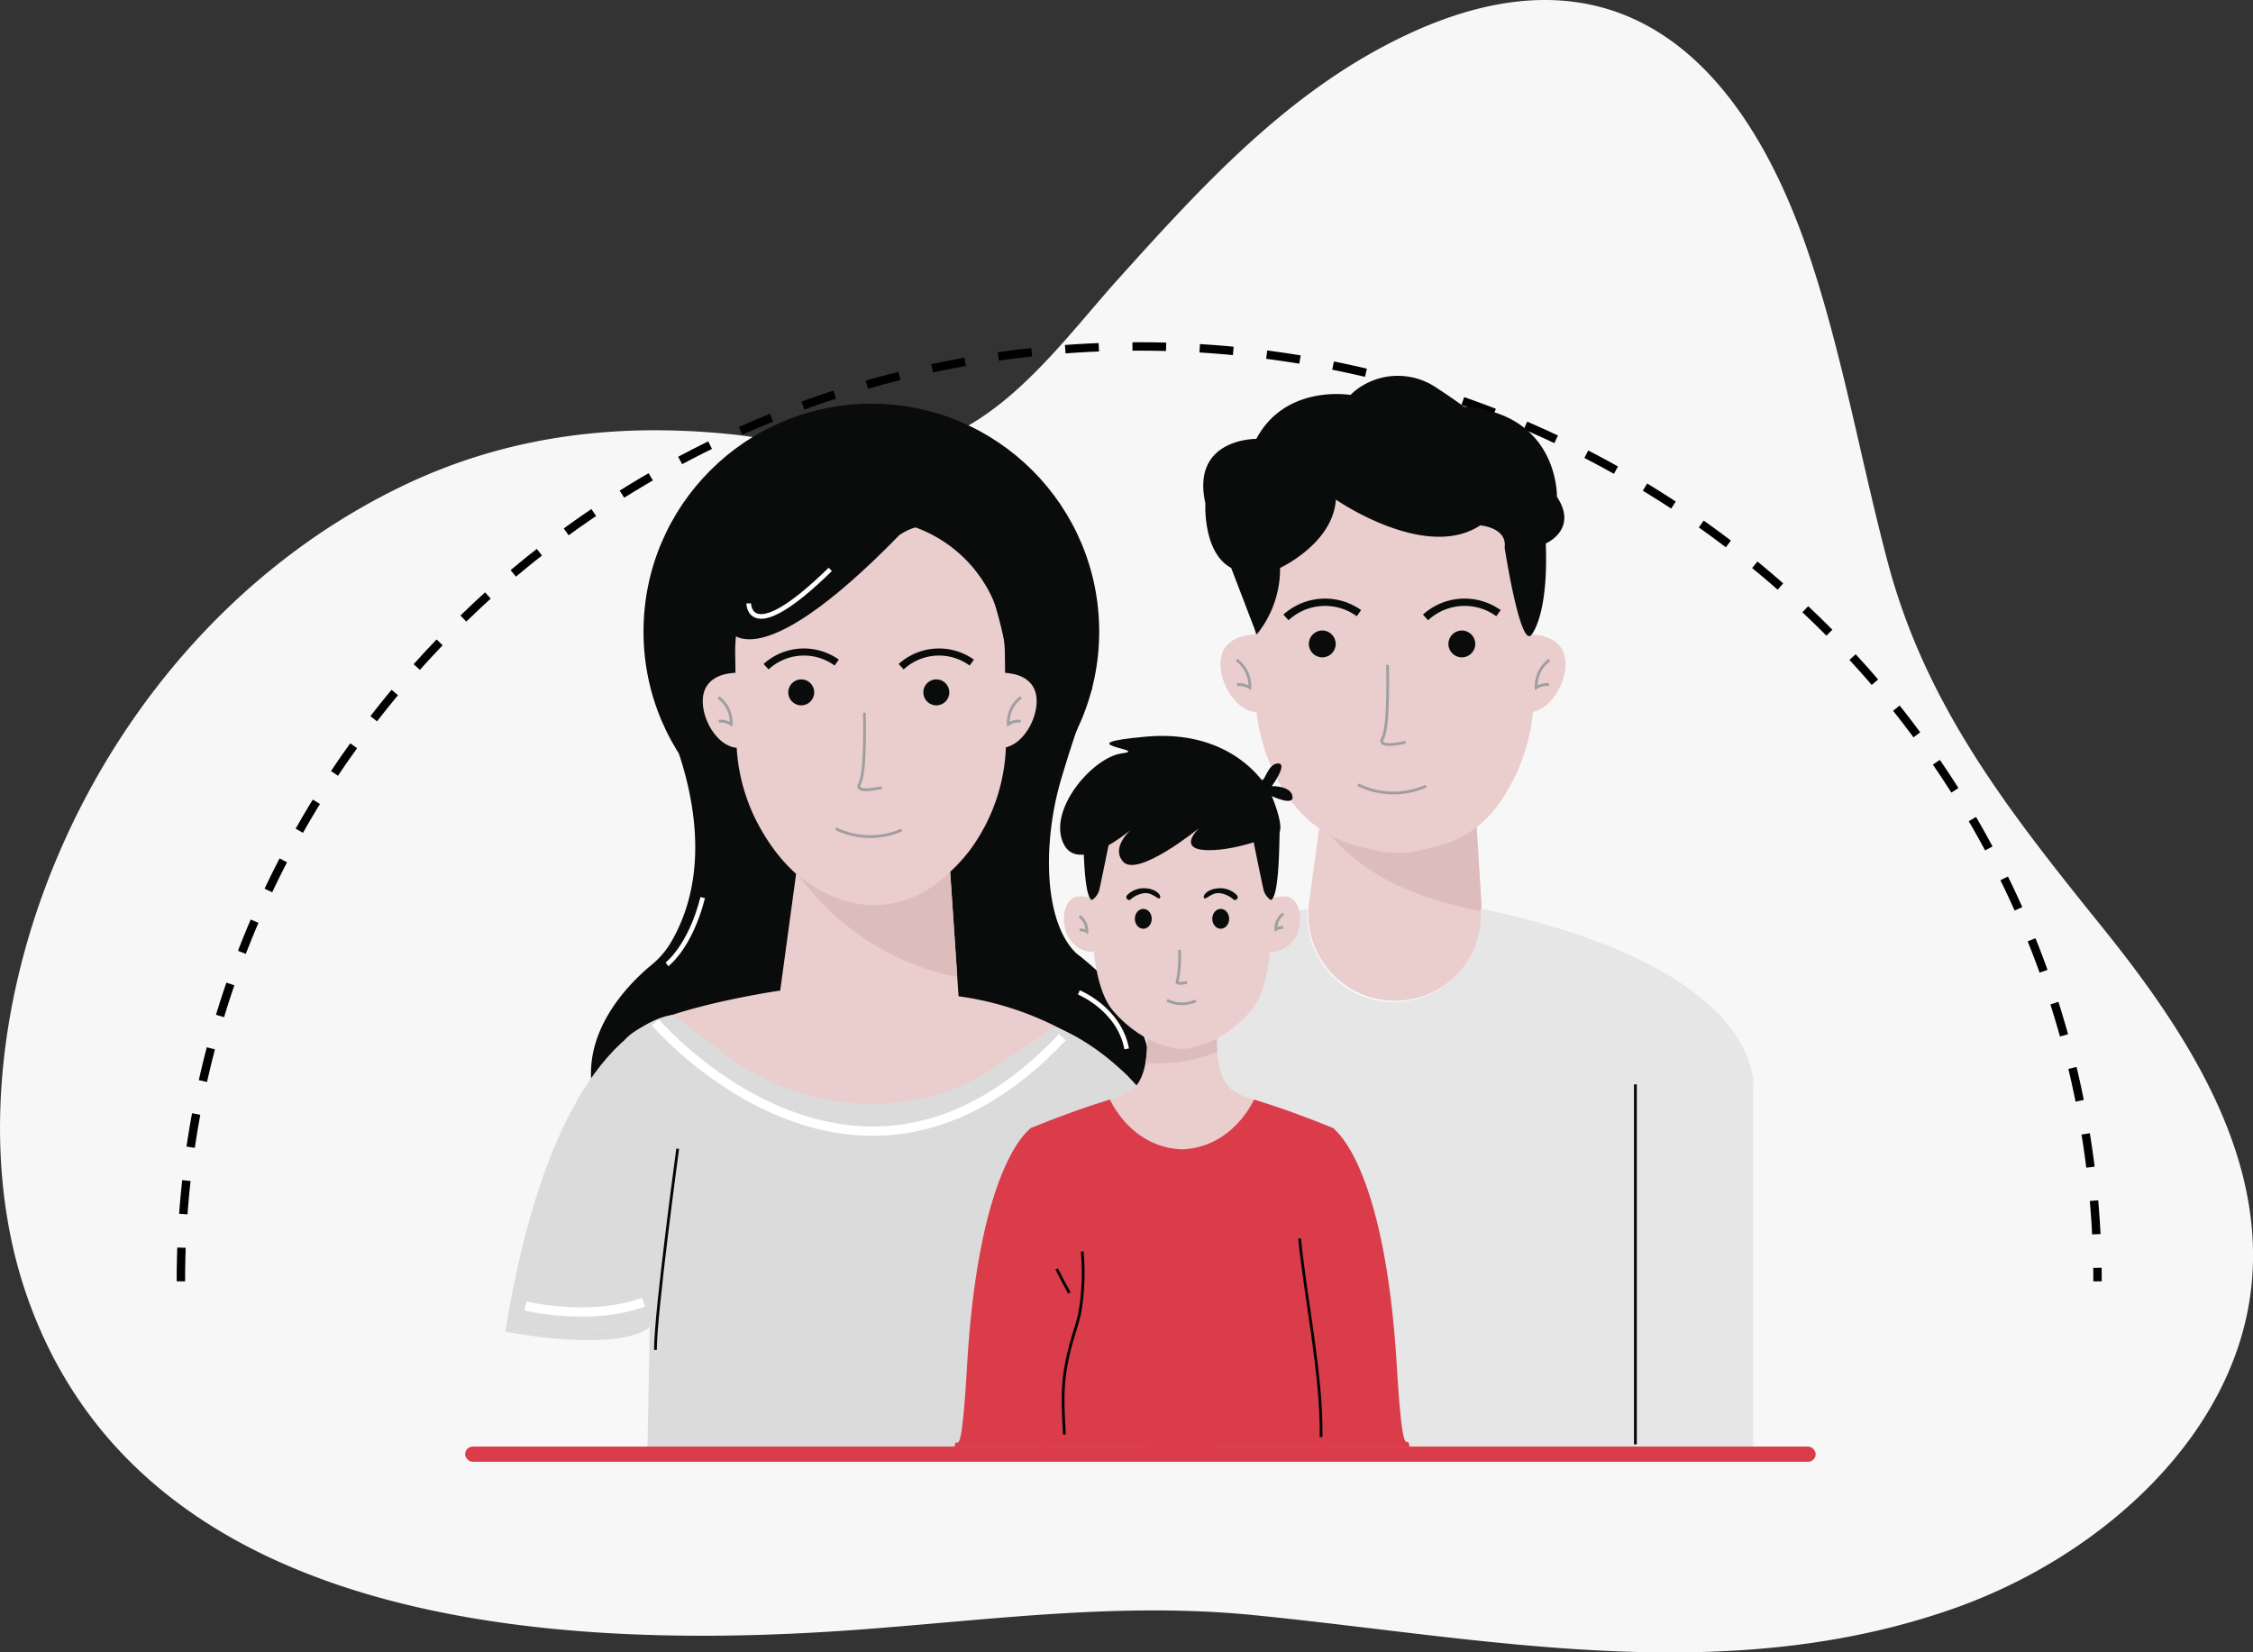 <svg xmlns="http://www.w3.org/2000/svg" width="242.606" height="177.924" viewBox="0 0 242.606 177.924">
  <rect x="0" y="0" width="242.606" height="177.924" fill="#333333" stroke="none"/>
  <g id="Health_Plan_for_Caring_Families" data-name="Health Plan for Caring Families" transform="translate(-175 -4978.234)">
    <path id="Path_20101" data-name="Path 20101" d="M353.145,1234.873c-21.887,4.806-44.259.3-66.184-1.878-14.435-1.436-28.351.517-42.821,1.579-36.782,2.7-77.589-2.05-89.355-36.041-9.8-28.326,6.045-70.358,40.2-86.991,11.813-5.754,23.84-6.89,35.575-5.708,7.047.71,14.9,3.413,22.494.564,8.007-3,13.931-11.339,19.343-17.343,8.057-8.942,16.562-18.313,27.368-24.355,24.787-13.864,39.525-.346,46.971,21.872,3.62,10.8,5.545,22.062,8.459,33.048,4.132,15.583,13.106,26.9,23.209,39.442,8.994,11.168,17.413,24.232,15.963,38.4-1.644,16.082-16.134,29.269-32.285,34.893a77.883,77.883,0,0,1-8.933,2.517" transform="translate(23.08 3919.15)" fill="#f7f7f7"/>
    <path id="Path_20100" data-name="Path 20100" d="M119.135,1130.281c0-55.593,46.2-100.662,103.194-100.662s103.195,45.068,103.195,100.662" transform="translate(75.342 3985.918)" fill="none" stroke="#000" stroke-miterlimit="10" stroke-width="0.906" stroke-dasharray="3.623 3.623"/>
    <g id="Group_2030" data-name="Group 2030" transform="translate(225.086 5018.705)">
      <g id="Group_2032" data-name="Group 2032" transform="translate(63.267 0)">
        <path id="Path_18334" data-name="Path 18334" d="M335.731,223.961h0a9.343,9.343,0,0,0,9.646-9.971l-1.514-22.476a7.039,7.039,0,0,0-6.785-6.59h0a7.052,7.052,0,0,0-7.235,6.111L326.8,213.352a9.341,9.341,0,0,0,8.934,10.609Z" transform="translate(-299.186 -156.685)" fill="#eacdcd"/>
        <path id="Path_18335" data-name="Path 18335" d="M345.206,219.029s-7.6,8.439-17.539-.15l.536.351c4.4,5.9,10.154,8.276,17.366,9.755h.243" transform="translate(-299.601 -171.368)" fill="#ddbcbc"/>
        <path id="Path_18336" data-name="Path 18336" d="M331.226,152.091h0a14.634,14.634,0,0,0-14.807,14.733l.127,9.547A20.813,20.813,0,0,0,318.7,185.5c2.638,5.218,6.861,8.148,13.094,8.148h0c4.557,0,8.168-1.371,10.721-4.712a20.534,20.534,0,0,0,4.034-12.785l-.124-9.329A15.111,15.111,0,0,0,331.226,152.091Z" transform="translate(-294.736 -142.49)" fill="#eacdcd"/>
        <path id="Path_18337" data-name="Path 18337" d="M324.282,235.481l.008.118a9.458,9.458,0,0,1,.016.958,9.338,9.338,0,1,1-18.641-1.076c-4.775,1.3-28.7,8.511-27.393,22.64.19,2.054.371,4.108.371,6.171v29.778H353.65V254.961S355.523,242.071,324.282,235.481Z" transform="translate(-278.22 -178.128)" fill="#e6e6e6"/>
        <ellipse id="Ellipse_888" data-name="Ellipse 888" cx="1.446" cy="1.446" rx="1.446" ry="1.446" transform="translate(27.586 27.418)" fill="#0a0b0b"/>
        <path id="Path_18338" data-name="Path 18338" d="M329.886,179.325l.473-.658a6.7,6.7,0,0,0-8.37.485l.555.606A5.785,5.785,0,0,1,329.886,179.325Z" transform="translate(-297.145 -153.445)" fill="#0a0b0b"/>
        <ellipse id="Ellipse_889" data-name="Ellipse 889" cx="1.446" cy="1.446" rx="1.446" ry="1.446" transform="translate(42.614 27.418)" fill="#0a0b0b"/>
        <path id="Path_18339" data-name="Path 18339" d="M356.362,179.325l.474-.658a6.7,6.7,0,0,0-8.371.485l.555.606A5.785,5.785,0,0,1,356.362,179.325Z" transform="translate(-308.593 -153.445)" fill="#0a0b0b"/>
        <path id="Path_18340" data-name="Path 18340" d="M341.271,190s.2,6.638-.512,7.88,2.462.452,2.462.452" transform="translate(-305.217 -158.883)" fill="none" stroke="#9f9f9f" stroke-miterlimit="10" stroke-width="0.3"/>
        <path id="Path_18341" data-name="Path 18341" d="M343.472,212.889a8.663,8.663,0,0,1-7.32-.145" transform="translate(-303.269 -168.716)" fill="none" stroke="#9f9f9f" stroke-miterlimit="10" stroke-width="0.3"/>
        <g id="Group_2030-2" data-name="Group 2030" transform="translate(51.182 27.851)">
          <path id="Path_18342" data-name="Path 18342" d="M368.392,192.611c2.194.04,4.01-2.819,4.046-5.132s-1.756-3.214-3.9-3.235Z" transform="translate(-368.392 -184.244)" fill="#eacdcd"/>
          <path id="Path_18343" data-name="Path 18343" d="M371.369,189.063a3.531,3.531,0,0,0-1.421,3,2.071,2.071,0,0,1,1.38-.331" transform="translate(-369.063 -186.328)" fill="none" stroke="#9f9f9f" stroke-miterlimit="10" stroke-width="0.3"/>
        </g>
        <g id="Group_2031" data-name="Group 2031" transform="translate(18.071 27.851)">
          <path id="Path_18344" data-name="Path 18344" d="M314.1,192.611c-2.194.04-4.01-2.819-4.046-5.132s1.756-3.214,3.9-3.235Z" transform="translate(-310.056 -184.244)" fill="#eacdcd"/>
          <path id="Path_18345" data-name="Path 18345" d="M313.122,189.063a3.531,3.531,0,0,1,1.421,3,2.071,2.071,0,0,0-1.38-.331" transform="translate(-311.382 -186.328)" fill="none" stroke="#9f9f9f" stroke-miterlimit="10" stroke-width="0.3"/>
        </g>
        <path id="Path_18346" data-name="Path 18346" d="M312.544,163.027a11.217,11.217,0,0,0,2.518-7.17s5.708-2.629,6.008-7.361c0,0,9.614,6.685,15.547,2.779,0,0,2.929.225,2.629,2.4,0,0,1.727,11.191,2.929,9.313,0,0,1.8-2.028,1.5-9.764,0,0,3.53-1.5,1.2-5.032,0,0,.225-8.938-9.989-9.688,0,0-1.467-1.069-3.062-2.1a7.379,7.379,0,0,0-8.781.456q-.2.175-.4.37s-6.985-1.2-10.139,4.732c0,0-7.06-.088-5.483,6.941,0,0-.3,5.3,2.778,6.954Z" transform="translate(-290.576 -135.176)" fill="#0a0b0b"/>
        <line id="Line_33" data-name="Line 33" y2="38.766" transform="translate(14.094 76.287)" fill="none" stroke="#040505" stroke-miterlimit="10" stroke-width="0.3"/>
        <line id="Line_34" data-name="Line 34" y2="38.766" transform="translate(62.75 76.287)" fill="none" stroke="#040505" stroke-miterlimit="10" stroke-width="0.3"/>
      </g>
      <g id="Group_2038" data-name="Group 2038" transform="translate(3.471 2.999)">
        <g id="Group_2033" data-name="Group 2033" transform="translate(10.078)">
          <ellipse id="Ellipse_890" data-name="Ellipse 890" cx="24.534" cy="24.534" rx="24.534" ry="24.534" transform="translate(5.659)" fill="#0a0b0b"/>
          <path id="Path_18347" data-name="Path 18347" d="M197.093,193.007s9.173,15.45,2.066,27.346a9.224,9.224,0,0,1-2.062,2.333c-2.534,2.1-8.6,8.132-5.7,15.656,0,0,37.845,28.06,58.84-1.749,0,0,3.5-6.539-7-14.934,0,0-3.558-2.133-3.273-11.05a32.722,32.722,0,0,1,1.407-8.342c.766-2.555,1.954-6.291,3.174-9.26C246.61,187.991,197.093,193.007,197.093,193.007Z" transform="translate(-190.628 -162.217)" fill="#0a0b0b"/>
        </g>
        <path id="Path_18348" data-name="Path 18348" d="M232.318,162.37h0a14.163,14.163,0,0,0-14.33,14.259l.123,9.24a20.147,20.147,0,0,0,2.085,8.837c2.553,5.049,6.64,9.02,12.672,9.02h0c4.411,0,7.9-2.462,10.376-5.7a19.869,19.869,0,0,0,3.9-12.374l-.12-9.029A14.625,14.625,0,0,0,232.318,162.37Z" transform="translate(-192.379 -149.934)" fill="#eacdcd"/>
        <ellipse id="Ellipse_891" data-name="Ellipse 891" cx="1.4" cy="1.4" rx="1.4" ry="1.4" transform="translate(31.321 29.681)" fill="#0a0b0b"/>
        <path id="Path_18349" data-name="Path 18349" d="M231.022,188.728l.458-.637a6.486,6.486,0,0,0-8.1.469l.537.586A5.6,5.6,0,0,1,231.022,188.728Z" transform="translate(-194.711 -160.537)" fill="#0a0b0b"/>
        <ellipse id="Ellipse_892" data-name="Ellipse 892" cx="1.4" cy="1.4" rx="1.4" ry="1.4" transform="translate(45.866 29.681)" fill="#0a0b0b"/>
        <path id="Path_18350" data-name="Path 18350" d="M235.546,242.14h0a9.77,9.77,0,0,0,10.1-9.426,9.664,9.664,0,0,0-.016-1l-1.583-23.505a7.362,7.362,0,0,0-7.1-6.892h0a7.375,7.375,0,0,0-7.566,6.391L226.2,231.045a9.771,9.771,0,0,0,9.343,11.1Z" transform="translate(-195.892 -166.771)" fill="#eacdcd"/>
        <path id="Path_18351" data-name="Path 18351" d="M256.646,188.728l.458-.637a6.486,6.486,0,0,0-8.1.469l.537.586A5.6,5.6,0,0,1,256.646,188.728Z" transform="translate(-205.79 -160.537)" fill="#0a0b0b"/>
        <path id="Path_18352" data-name="Path 18352" d="M242.04,199.062s.19,6.425-.5,7.626,2.383.437,2.383.437" transform="translate(-202.522 -165.799)" fill="none" stroke="#9f9f9f" stroke-miterlimit="10" stroke-width="0.3"/>
        <path id="Path_18353" data-name="Path 18353" d="M244.171,221.212a8.383,8.383,0,0,1-7.085-.141" transform="translate(-200.638 -175.315)" fill="none" stroke="#9f9f9f" stroke-miterlimit="10" stroke-width="0.3"/>
        <path id="Path_18354" data-name="Path 18354" d="M216.577,168.44s2.609,6.222,18.465-10.035c0,0,8.831-7.025,12.042,15.655l.8-12.644-6.354-12.205-13.114,2.973-11.841,8.028Z" transform="translate(-191.77 -144.243)" fill="#0a0b0b"/>
        <g id="Group_2034" data-name="Group 2034" transform="translate(54.159 28.965)">
          <path id="Path_18355" data-name="Path 18355" d="M268.288,199.587c2.123.038,3.881-2.729,3.916-4.967s-1.7-3.11-3.772-3.131Z" transform="translate(-268.288 -191.489)" fill="#eacdcd"/>
          <path id="Path_18356" data-name="Path 18356" d="M271.17,196.153a3.419,3.419,0,0,0-1.375,2.9,2.007,2.007,0,0,1,1.336-.32" transform="translate(-268.938 -193.506)" fill="none" stroke="#9f9f9f" stroke-miterlimit="10" stroke-width="0.3"/>
        </g>
        <g id="Group_2035" data-name="Group 2035" transform="translate(22.112 28.965)">
          <path id="Path_18357" data-name="Path 18357" d="M215.746,199.587c-2.123.038-3.881-2.729-3.916-4.967s1.7-3.11,3.772-3.131Z" transform="translate(-211.829 -191.489)" fill="#eacdcd"/>
          <path id="Path_18358" data-name="Path 18358" d="M214.8,196.153a3.419,3.419,0,0,1,1.375,2.9,2.007,2.007,0,0,0-1.336-.32" transform="translate(-213.112 -193.506)" fill="none" stroke="#9f9f9f" stroke-miterlimit="10" stroke-width="0.3"/>
        </g>
        <path id="Path_18359" data-name="Path 18359" d="M245.848,229.154s-7.357,8.167-16.974-.145l.519.339a27.994,27.994,0,0,0,16.979,11.085h.236" transform="translate(-197.087 -178.748)" fill="#ddbcbc"/>
        <path id="Path_18360" data-name="Path 18360" d="M213.339,251.821S192.505,254.9,197,259.394c0,0-4.5,17.353,16.344,16.589l33.325-1.38,2.806-5.388s3.8-1.587-.01-5.3c-.46-.448,2.007-2.412,1.463-2.887a33.57,33.57,0,0,0-18.138-8.6" transform="translate(-183.029 -188.612)" fill="#eacdcd"/>
        <path id="Path_18361" data-name="Path 18361" d="M244.367,257.673l-5.98,4.057c-8.729,6.167-20.881,5.422-29.414-1.013l-5.712-4.308-3.786,46.758,48.487.316Z" transform="translate(-184.375 -190.596)" fill="#dbdbdb"/>
        <path id="Path_18362" data-name="Path 18362" d="M205.254,281.784s-2.4,17.634-2.4,21.661" transform="translate(-185.834 -201.567)" fill="none" stroke="#040505" stroke-miterlimit="10" stroke-width="0.3"/>
        <path id="Path_18363" data-name="Path 18363" d="M283.189,252.136s4.342,1.76,5.149,6.08" transform="translate(-220.572 -188.748)" fill="none" stroke="#fff" stroke-miterlimit="10" stroke-width="0.5"/>
        <path id="Path_18364" data-name="Path 18364" d="M220.551,175.544s0,4.934,8.786-3.656" transform="translate(-193.488 -154.049)" fill="none" stroke="#fff" stroke-miterlimit="10" stroke-width="0.5"/>
        <path id="Path_18365" data-name="Path 18365" d="M205.049,241.336s2.486-1.831,3.848-7.182" transform="translate(-186.785 -180.972)" fill="none" stroke="#fff" stroke-miterlimit="10" stroke-width="0.5"/>
        <path id="Path_18366" data-name="Path 18366" d="M200.217,317.743" transform="translate(-184.696 -217.116)" fill="#eb4b4d"/>
        <g id="Group_2036" data-name="Group 2036" transform="translate(0 65.814)">
          <path id="Path_18367" data-name="Path 18367" d="M176.888,315.1v13.812l13.864.536.274-14.819Z" transform="translate(-174.609 -281.582)" fill="#f8f8f8"/>
          <path id="Path_18368" data-name="Path 18368" d="M192.407,256.41s-12.607.614-18.035,34.119l15.521-.471Z" transform="translate(-173.521 -256.41)" fill="#dbdbdb"/>
          <path id="Path_18369" data-name="Path 18369" d="M178.2,311.31s6.937,1.7,12.713-.409" transform="translate(-175.176 -279.972)" fill="none" stroke="#fff" stroke-miterlimit="10" stroke-width="1"/>
          <path id="Path_18370" data-name="Path 18370" d="M172.872,318.573" transform="translate(-172.872 -283.289)" fill="#eb4b4d"/>
          <path id="Path_18371" data-name="Path 18371" d="M174.372,316.137s11.8,2.356,15.521-.447" transform="translate(-173.521 -282.042)" fill="#dbdbdb"/>
        </g>
        <g id="Group_2037" data-name="Group 2037" transform="translate(59.992 67.078)">
          <path id="Path_18372" data-name="Path 18372" d="M298.027,318.718l-1.133,10.636-13.864.536-.274-11.681Z" transform="translate(-280.377 -284.395)" fill="#dbdbdb"/>
          <path id="Path_18373" data-name="Path 18373" d="M278.565,258.636s17.65,5.621,18.9,34.9l-16.491.327Z" transform="translate(-278.565 -258.636)" fill="#dbdbdb"/>
          <path id="Path_18374" data-name="Path 18374" d="M299.975,314.894s-6.937,1.7-12.713-.409" transform="translate(-282.326 -282.785)" fill="#dbdbdb" stroke="#fff" stroke-miterlimit="10" stroke-width="1"/>
          <path id="Path_18375" data-name="Path 18375" d="M314.988,322.157" transform="translate(-294.314 -286.102)" fill="#dbdbdb"/>
          <path id="Path_18376" data-name="Path 18376" d="M299.515,320.125s-12.476,3.005-16.2.2" transform="translate(-280.618 -285.223)" fill="#dbdbdb"/>
        </g>
        <path id="Path_18377" data-name="Path 18377" d="M280.065,281.784s1.527,16.647,1.527,20.675" transform="translate(-219.221 -201.567)" fill="none" stroke="#040505" stroke-miterlimit="10" stroke-width="0.3"/>
        <path id="Path_18378" data-name="Path 18378" d="M246.678,259.408c-22.258,23.671-43.828-1.582-43.828-1.582" transform="translate(-185.834 -191.208)" fill="none" stroke="#fff" stroke-miterlimit="10" stroke-width="1"/>
      </g>
      <rect id="Rectangle_499" data-name="Rectangle 499" width="145.429" height="1.639" rx="0.82" transform="translate(0 115.288)" fill="#da3c4a"/>
      <g id="Group_2042" data-name="Group 2042" transform="translate(52.711 38.772)">
        <path id="Path_18379" data-name="Path 18379" d="M274.67,309.7h18.78V272.124c-4.393-.056-11.309.187-11.309.187s-3.334.952-8.444,3.033c-1.8.732.516,12.617.939,24.191C275.027,310.2,274.943,305.3,274.67,309.7Z" transform="translate(-265.416 -233.159)" fill="#da3c4a"/>
        <path id="Path_18380" data-name="Path 18380" d="M327.265,312.161h9.625c-.221-1.849-.671,2.793-1.363-8.722-1.334-22.206-6.945-25.636-6.945-25.636s-5.654,29.83-2.641,33.284A5.286,5.286,0,0,0,327.265,312.161Z" transform="translate(-287.915 -235.618)" fill="#da3c4a"/>
        <path id="Path_18381" data-name="Path 18381" d="M269.22,312.161a5.3,5.3,0,0,0,1.324-1.075c3.013-3.454-2.641-33.284-2.641-33.284s-5.649,3.428-6.945,25.636c-.683,11.712-1.114,6.941-1.337,8.722Z" transform="translate(-259.621 -235.618)" fill="#da3c4a"/>
        <path id="Path_18382" data-name="Path 18382" d="M315.247,309.7c-.272-4.406-.357.5.033-10.167.423-11.574,2.736-23.459.939-24.191-5.11-2.081-8.444-3.033-8.444-3.033s-6.916-.242-11.309-.187V309.7Z" transform="translate(-275.553 -233.159)" fill="#da3c4a"/>
        <path id="Path_18383" data-name="Path 18383" d="M304.6,266.326a6.313,6.313,0,0,1-2.311-1.018c-2.129-1.439-1.647-6.385-1.647-6.385l-3.645-.6v-.051l-.154.025-.154-.025v.051l-3.645.6s.482,4.946-1.647,6.385a6.317,6.317,0,0,1-2.311,1.018s2.2,5.077,7.6,5.353v.014c.052,0,.1-.005.154-.007s.1.006.154.007v-.014C302.4,271.4,304.6,266.326,304.6,266.326Z" transform="translate(-272.362 -227.175)" fill="#eacdcd"/>
        <path id="Path_18384" data-name="Path 18384" d="M303.548,261.178a14.967,14.967,0,0,1,.009-2.256l-3.645-.6v-.051l-.154.025-.154-.025v.051l-3.645.6a14.489,14.489,0,0,1-.134,3.439A16.031,16.031,0,0,0,303.548,261.178Z" transform="translate(-275.275 -227.175)" fill="#ddbcbc"/>
        <g id="Group_2039" data-name="Group 2039" transform="translate(11.765 17.25)">
          <path id="Path_18385" data-name="Path 18385" d="M284.333,234.579a3.8,3.8,0,0,0-2.6-.652c-1.281.283-1.665,2.173-1.174,3.738s2.583,3.021,3.906,1.63S284.333,234.579,284.333,234.579Z" transform="translate(-280.349 -233.873)" fill="#eacdcd"/>
          <path id="Path_18386" data-name="Path 18386" d="M317.618,234.579a3.8,3.8,0,0,1,2.6-.652c1.281.283,1.665,2.173,1.174,3.738s-2.583,3.021-3.906,1.63S317.618,234.579,317.618,234.579Z" transform="translate(-296.168 -233.873)" fill="#eacdcd"/>
        </g>
        <path id="Path_18387" data-name="Path 18387" d="M304.4,217.6c-.545-2.013-4.7-6.1-9.043-5.784-4.339-.313-8.5,3.771-9.043,5.784-.406,1.5-1.908,15,1.636,19.09s7.407,4.095,7.407,4.095,3.863,0,7.407-4.095S304.808,219.1,304.4,217.6Z" transform="translate(-270.877 -207.078)" fill="#eacdcd"/>
        <g id="Group_2040" data-name="Group 2040" transform="translate(18.485 16.4)">
          <path id="Path_18388" data-name="Path 18388" d="M292.337,233.059a2.5,2.5,0,0,1,1.943-.677c1.278.087,1.778.9,1.482,1.076-.187.114-.807-.631-1.609-.559a2.819,2.819,0,0,0-1.509.68C292.456,233.788,291.932,233.42,292.337,233.059Z" transform="translate(-292.187 -232.375)" fill="#0a0b0b"/>
          <ellipse id="Ellipse_893" data-name="Ellipse 893" cx="0.909" cy="1.068" rx="0.909" ry="1.068" transform="translate(0.92 2.222)" fill="#0a0b0b"/>
          <path id="Path_18389" data-name="Path 18389" d="M310.385,233.059a2.5,2.5,0,0,0-1.943-.677c-1.278.087-1.778.9-1.483,1.076.188.114.807-.631,1.61-.559a2.819,2.819,0,0,1,1.509.68C310.265,233.788,310.79,233.42,310.385,233.059Z" transform="translate(-298.539 -232.375)" fill="#0a0b0b"/>
          <ellipse id="Ellipse_894" data-name="Ellipse 894" cx="0.909" cy="1.068" rx="0.909" ry="1.068" transform="translate(9.258 2.222)" fill="#0a0b0b"/>
        </g>
        <path id="Path_18390" data-name="Path 18390" d="M284.955,228.251a1.868,1.868,0,0,0,.822-1.265c.228-.967,1.455-7.075,1.455-7.075s-3.272.879-3.226,1.111S284,227.96,284.955,228.251Z" transform="translate(-270.165 -210.586)" fill="#0a0b0b"/>
        <path id="Path_18391" data-name="Path 18391" d="M317.873,228.251a1.867,1.867,0,0,1-.821-1.265c-.229-.967-1.455-7.075-1.455-7.075s3.272.879,3.226,1.111S318.832,227.96,317.873,228.251Z" transform="translate(-283.824 -210.586)" fill="#0a0b0b"/>
        <path id="Path_18392" data-name="Path 18392" d="M303.239,213.918s-4.258,1.919-7.7,1.863-.927-2.389-.927-2.389-6.711,5.476-8.239,3.584,1.8-4.17,1.8-4.17-6.41,5.927-8.17,2.283,3.168-9.347,6.31-9.736-6.434-1,2.624-1.8c8.567-.75,12.1,4.359,12.386,4.645.333.328.667-1.756,1.779-1.756s-.676,2.445-.676,2.445,2.007-.068,2.226,1.077-2.226,0-2.226,0S303.733,213,303.239,213.918Z" transform="translate(-268.276 -203.483)" fill="#0a0b0b"/>
        <g id="Group_2041" data-name="Group 2041" transform="translate(10.985 54.106)">
          <path id="Path_18393" data-name="Path 18393" d="M278.974,304.59q.658,1.309,1.372,2.589" transform="translate(-278.974 -301.307)" fill="none" stroke="#040505" stroke-miterlimit="10" stroke-width="0.3"/>
          <path id="Path_18394" data-name="Path 18394" d="M282.251,301.265a25.363,25.363,0,0,1-.279,6.715c-.246,1.1-.637,2.169-.93,3.26-1.022,3.808-.918,5.81-.706,9.74" transform="translate(-279.502 -299.869)" fill="none" stroke="#040505" stroke-miterlimit="10" stroke-width="0.3"/>
          <path id="Path_18395" data-name="Path 18395" d="M325.057,298.806c.647,6.519,2.431,14.841,2.314,21.39" transform="translate(-298.9 -298.806)" fill="none" stroke="#040505" stroke-miterlimit="10" stroke-width="0.3"/>
        </g>
        <path id="Path_18396" data-name="Path 18396" d="M321.376,237.206a1.983,1.983,0,0,0-.8,1.683,1.163,1.163,0,0,1,.775-.186" transform="translate(-285.977 -218.064)" fill="none" stroke="#9f9f9f" stroke-miterlimit="10" stroke-width="0.3"/>
        <path id="Path_18397" data-name="Path 18397" d="M283.3,237.659a1.985,1.985,0,0,1,.8,1.683,1.161,1.161,0,0,0-.776-.186" transform="translate(-269.86 -218.26)" fill="none" stroke="#9f9f9f" stroke-miterlimit="10" stroke-width="0.3"/>
        <path id="Path_18398" data-name="Path 18398" d="M302.075,244.038a13.851,13.851,0,0,1-.216,3.324c-.3.523,1.038.19,1.038.19" transform="translate(-277.866 -221.019)" fill="none" stroke="#9f9f9f" stroke-miterlimit="10" stroke-width="0.3"/>
        <path id="Path_18399" data-name="Path 18399" d="M303,253.691a3.654,3.654,0,0,1-3.088-.061" transform="translate(-277.044 -225.166)" fill="none" stroke="#9f9f9f" stroke-miterlimit="10" stroke-width="0.3"/>
      </g>
    </g>
  </g>
</svg>
